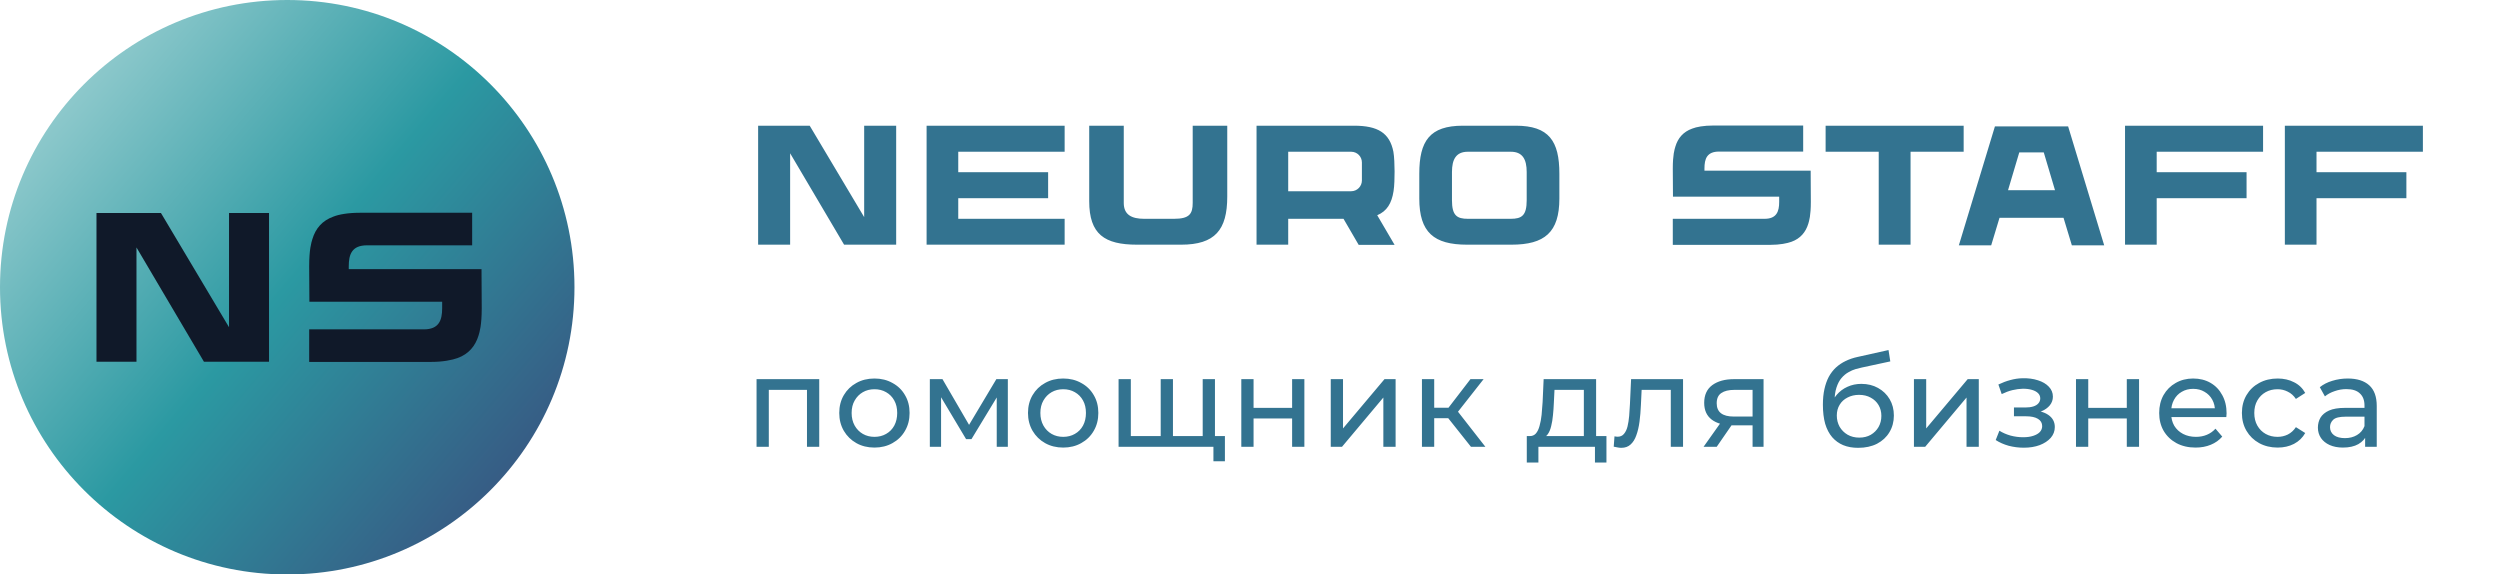 <?xml version="1.0" encoding="UTF-8"?> <svg xmlns="http://www.w3.org/2000/svg" width="235" height="54" viewBox="0 0 235 54" fill="none"> <circle cx="27" cy="27" r="27" fill="url(#paint0_linear_145_605)"></circle> <path d="M9.069 20.02H15.129L21.529 30.76V20.02H25.289V34H19.169L12.829 23.26V34H9.069V20.02ZM45.263 25.3L45.283 28.96C45.283 30.6 45.083 31.2 44.983 31.54C44.683 32.52 44.063 33.28 43.003 33.66C42.503 33.84 41.643 34.02 40.523 34.02H29.063V30.96H39.843C41.263 30.96 41.563 30.1 41.563 28.98V28.36H29.083L29.063 25.04C29.063 23.42 29.263 22.82 29.363 22.48C29.663 21.48 30.283 20.74 31.343 20.36C31.843 20.16 32.703 20 33.823 20H44.383V23.06H34.503C33.063 23.06 32.783 23.92 32.783 25.04V25.3H45.263Z" fill="#101929"></path> <path d="M71.264 11.816H76.112L81.232 20.408V11.816H84.24V23H79.344L74.272 14.408V23H71.264V11.816ZM100.076 14.264H90.076V16.184H98.524V18.632H90.076V20.568H100.076V23H87.1V11.816H100.076V14.264ZM112.114 11.816H115.362V18.488C115.362 21.608 114.21 23 111.026 23H106.882C103.826 23 102.386 22.024 102.386 18.904V11.816H105.634V19.08C105.634 20.184 106.37 20.568 107.554 20.568H110.354C111.81 20.568 112.114 20.104 112.114 19.064V11.816ZM130.995 17.96C130.819 19.112 130.371 19.848 129.459 20.232L131.091 23.016H127.715L126.291 20.568H121.091V23H118.115V11.816H127.283C129.507 11.816 130.627 12.488 130.979 14.264C131.059 14.696 131.091 15.576 131.091 16.12C131.091 16.648 131.075 17.48 130.995 17.96ZM121.091 14.264V17.976H127.011C127.571 17.976 128.019 17.512 128.019 16.968V15.272C128.019 14.712 127.571 14.264 127.011 14.264H121.091ZM142.485 11.816C145.605 11.816 146.581 13.256 146.581 16.328V18.664C146.581 21.848 145.189 23 142.069 23H137.909C134.789 23 133.413 21.848 133.413 18.664V16.328C133.413 13.256 134.389 11.816 137.509 11.816H142.485ZM143.509 18.824V16.168C143.509 14.984 143.125 14.264 142.021 14.264H137.973C136.869 14.264 136.485 14.984 136.485 16.168V18.824C136.485 20.264 136.949 20.568 137.989 20.568H142.005C143.045 20.568 143.509 20.264 143.509 18.824ZM170.203 16.04L170.219 18.968C170.219 20.28 170.059 20.76 169.979 21.032C169.739 21.816 169.243 22.424 168.395 22.728C167.995 22.872 167.307 23.016 166.411 23.016H157.243V20.568H165.867C167.003 20.568 167.243 19.88 167.243 18.984V18.488H157.259L157.243 15.832C157.243 14.536 157.403 14.056 157.483 13.784C157.723 12.984 158.219 12.392 159.067 12.088C159.467 11.928 160.155 11.8 161.051 11.8H169.499V14.248H161.595C160.443 14.248 160.219 14.936 160.219 15.832V16.04H170.203ZM184.584 11.816V14.264H179.592V23H176.6V14.264H171.608V11.816H184.584ZM194.403 11.88L197.795 23.064H194.755L193.971 20.472H187.955L187.171 23.064H184.131L187.523 11.88H194.403ZM192.115 14.328H189.811L188.755 17.88H193.171L192.115 14.328ZM212.729 14.264H202.729V16.184H211.177V18.632H202.729V23H199.753V11.816H212.729V14.264ZM227.752 14.264H217.752V16.184H226.2V18.632H217.752V23H214.776V11.816H227.752V14.264Z" fill="#337390"></path> <path d="M71.116 42V35.64H77.008V42H75.856V36.36L76.132 36.648H71.992L72.268 36.36V42H71.116ZM82.201 42.072C81.561 42.072 80.993 41.932 80.497 41.652C80.001 41.372 79.609 40.988 79.321 40.5C79.033 40.004 78.889 39.444 78.889 38.82C78.889 38.188 79.033 37.628 79.321 37.14C79.609 36.652 80.001 36.272 80.497 36C80.993 35.72 81.561 35.58 82.201 35.58C82.833 35.58 83.397 35.72 83.893 36C84.397 36.272 84.789 36.652 85.069 37.14C85.357 37.62 85.501 38.18 85.501 38.82C85.501 39.452 85.357 40.012 85.069 40.5C84.789 40.988 84.397 41.372 83.893 41.652C83.397 41.932 82.833 42.072 82.201 42.072ZM82.201 41.064C82.609 41.064 82.973 40.972 83.293 40.788C83.621 40.604 83.877 40.344 84.061 40.008C84.245 39.664 84.337 39.268 84.337 38.82C84.337 38.364 84.245 37.972 84.061 37.644C83.877 37.308 83.621 37.048 83.293 36.864C82.973 36.68 82.609 36.588 82.201 36.588C81.793 36.588 81.429 36.68 81.109 36.864C80.789 37.048 80.533 37.308 80.341 37.644C80.149 37.972 80.053 38.364 80.053 38.82C80.053 39.268 80.149 39.664 80.341 40.008C80.533 40.344 80.789 40.604 81.109 40.788C81.429 40.972 81.793 41.064 82.201 41.064ZM87.405 42V35.64H88.593L91.329 40.344H90.849L93.657 35.64H94.737V42H93.693V36.936L93.885 37.044L91.317 41.28H90.813L88.233 36.96L88.461 36.912V42H87.405ZM99.943 42.072C99.303 42.072 98.735 41.932 98.239 41.652C97.743 41.372 97.351 40.988 97.063 40.5C96.775 40.004 96.631 39.444 96.631 38.82C96.631 38.188 96.775 37.628 97.063 37.14C97.351 36.652 97.743 36.272 98.239 36C98.735 35.72 99.303 35.58 99.943 35.58C100.575 35.58 101.139 35.72 101.635 36C102.139 36.272 102.531 36.652 102.811 37.14C103.099 37.62 103.243 38.18 103.243 38.82C103.243 39.452 103.099 40.012 102.811 40.5C102.531 40.988 102.139 41.372 101.635 41.652C101.139 41.932 100.575 42.072 99.943 42.072ZM99.943 41.064C100.351 41.064 100.715 40.972 101.035 40.788C101.363 40.604 101.619 40.344 101.803 40.008C101.987 39.664 102.079 39.268 102.079 38.82C102.079 38.364 101.987 37.972 101.803 37.644C101.619 37.308 101.363 37.048 101.035 36.864C100.715 36.68 100.351 36.588 99.943 36.588C99.535 36.588 99.171 36.68 98.851 36.864C98.531 37.048 98.275 37.308 98.083 37.644C97.891 37.972 97.795 38.364 97.795 38.82C97.795 39.268 97.891 39.664 98.083 40.008C98.275 40.344 98.531 40.604 98.851 40.788C99.171 40.972 99.535 41.064 99.943 41.064ZM109.37 40.992L109.106 41.292V35.64H110.258V41.292L109.97 40.992H113.33L113.054 41.292V35.64H114.206V42H105.146V35.64H106.298V41.292L106.022 40.992H109.37ZM114.062 43.356V41.7L114.338 42H112.994V40.992H115.142V43.356H114.062ZM116.683 42V35.64H117.835V38.34H121.459V35.64H122.611V42H121.459V39.336H117.835V42H116.683ZM125.091 42V35.64H126.243V40.272L130.143 35.64H131.187V42H130.035V37.368L126.147 42H125.091ZM138.271 42L135.811 38.904L136.759 38.328L139.627 42H138.271ZM133.663 42V35.64H134.815V42H133.663ZM134.467 39.312V38.328H136.567V39.312H134.467ZM136.855 38.952L135.787 38.808L138.223 35.64H139.459L136.855 38.952ZM148.882 41.46V36.648H146.122L146.062 37.872C146.046 38.272 146.018 38.66 145.978 39.036C145.946 39.404 145.89 39.744 145.81 40.056C145.738 40.368 145.63 40.624 145.486 40.824C145.342 41.024 145.15 41.148 144.91 41.196L143.77 40.992C144.018 41 144.218 40.92 144.37 40.752C144.522 40.576 144.638 40.336 144.718 40.032C144.806 39.728 144.87 39.384 144.91 39C144.95 38.608 144.982 38.204 145.006 37.788L145.102 35.64H150.034V41.46H148.882ZM143.518 43.476V40.992H151.006V43.476H149.926V42H144.61V43.476H143.518ZM151.69 41.988L151.762 41.016C151.818 41.024 151.87 41.032 151.918 41.04C151.966 41.048 152.01 41.052 152.05 41.052C152.306 41.052 152.506 40.964 152.65 40.788C152.802 40.612 152.914 40.38 152.986 40.092C153.058 39.796 153.11 39.464 153.142 39.096C153.174 38.728 153.198 38.36 153.214 37.992L153.322 35.64H158.206V42H157.054V36.312L157.33 36.648H154.066L154.33 36.3L154.246 38.064C154.222 38.624 154.178 39.148 154.114 39.636C154.05 40.124 153.95 40.552 153.814 40.92C153.686 41.288 153.506 41.576 153.274 41.784C153.05 41.992 152.758 42.096 152.398 42.096C152.294 42.096 152.182 42.084 152.062 42.06C151.95 42.044 151.826 42.02 151.69 41.988ZM164.742 42V39.768L164.922 39.984H162.894C162.046 39.984 161.382 39.804 160.902 39.444C160.43 39.084 160.194 38.56 160.194 37.872C160.194 37.136 160.446 36.58 160.95 36.204C161.462 35.828 162.142 35.64 162.99 35.64H165.774V42H164.742ZM160.134 42L161.862 39.564H163.05L161.37 42H160.134ZM164.742 39.408V36.324L164.922 36.648H163.026C162.498 36.648 162.09 36.748 161.802 36.948C161.514 37.14 161.37 37.46 161.37 37.908C161.37 38.74 161.906 39.156 162.978 39.156H164.922L164.742 39.408ZM174.664 42.096C174.136 42.096 173.668 42.012 173.26 41.844C172.86 41.676 172.516 41.428 172.228 41.1C171.94 40.764 171.72 40.344 171.568 39.84C171.424 39.328 171.352 38.728 171.352 38.04C171.352 37.496 171.4 37.008 171.496 36.576C171.592 36.144 171.728 35.76 171.904 35.424C172.088 35.088 172.312 34.796 172.576 34.548C172.848 34.3 173.152 34.096 173.488 33.936C173.832 33.768 174.208 33.64 174.616 33.552L177.52 32.904L177.688 33.972L175.012 34.548C174.852 34.58 174.66 34.628 174.436 34.692C174.212 34.756 173.984 34.856 173.752 34.992C173.52 35.12 173.304 35.3 173.104 35.532C172.904 35.764 172.744 36.068 172.624 36.444C172.504 36.812 172.444 37.268 172.444 37.812C172.444 37.964 172.448 38.08 172.456 38.16C172.464 38.24 172.472 38.32 172.48 38.4C172.496 38.48 172.508 38.6 172.516 38.76L172.036 38.268C172.164 37.828 172.368 37.444 172.648 37.116C172.928 36.788 173.264 36.536 173.656 36.36C174.056 36.176 174.492 36.084 174.964 36.084C175.556 36.084 176.08 36.212 176.536 36.468C177 36.724 177.364 37.076 177.628 37.524C177.892 37.972 178.024 38.484 178.024 39.06C178.024 39.644 177.884 40.168 177.604 40.632C177.332 41.088 176.944 41.448 176.44 41.712C175.936 41.968 175.344 42.096 174.664 42.096ZM174.772 41.136C175.18 41.136 175.54 41.048 175.852 40.872C176.164 40.688 176.408 40.444 176.584 40.14C176.76 39.828 176.848 39.48 176.848 39.096C176.848 38.712 176.76 38.372 176.584 38.076C176.408 37.78 176.164 37.548 175.852 37.38C175.54 37.204 175.172 37.116 174.748 37.116C174.348 37.116 173.988 37.2 173.668 37.368C173.348 37.528 173.1 37.756 172.924 38.052C172.748 38.34 172.66 38.676 172.66 39.06C172.66 39.444 172.748 39.796 172.924 40.116C173.108 40.428 173.356 40.676 173.668 40.86C173.988 41.044 174.356 41.136 174.772 41.136ZM179.91 42V35.64H181.062V40.272L184.962 35.64H186.006V42H184.854V37.368L180.966 42H179.91ZM190.236 42.084C189.756 42.084 189.284 42.024 188.82 41.904C188.364 41.776 187.956 41.596 187.596 41.364L187.944 40.488C188.248 40.68 188.596 40.832 188.988 40.944C189.38 41.048 189.776 41.1 190.176 41.1C190.544 41.1 190.86 41.056 191.124 40.968C191.396 40.88 191.604 40.76 191.748 40.608C191.892 40.448 191.964 40.264 191.964 40.056C191.964 39.76 191.832 39.532 191.568 39.372C191.304 39.212 190.936 39.132 190.464 39.132H189.312V38.304H190.392C190.672 38.304 190.916 38.272 191.124 38.208C191.332 38.144 191.492 38.048 191.604 37.92C191.724 37.784 191.784 37.628 191.784 37.452C191.784 37.26 191.716 37.096 191.58 36.96C191.444 36.824 191.252 36.72 191.004 36.648C190.764 36.576 190.48 36.54 190.152 36.54C189.832 36.548 189.504 36.592 189.168 36.672C188.84 36.752 188.504 36.876 188.16 37.044L187.848 36.144C188.232 35.96 188.608 35.82 188.976 35.724C189.352 35.62 189.724 35.564 190.092 35.556C190.644 35.54 191.136 35.604 191.568 35.748C192 35.884 192.34 36.084 192.588 36.348C192.844 36.612 192.972 36.924 192.972 37.284C192.972 37.588 192.876 37.86 192.684 38.1C192.492 38.332 192.236 38.516 191.916 38.652C191.596 38.788 191.228 38.856 190.812 38.856L190.86 38.58C191.572 38.58 192.132 38.72 192.54 39C192.948 39.28 193.152 39.66 193.152 40.14C193.152 40.524 193.024 40.864 192.768 41.16C192.512 41.448 192.164 41.676 191.724 41.844C191.292 42.004 190.796 42.084 190.236 42.084ZM195.143 42V35.64H196.295V38.34H199.919V35.64H201.071V42H199.919V39.336H196.295V42H195.143ZM206.383 42.072C205.703 42.072 205.103 41.932 204.583 41.652C204.071 41.372 203.671 40.988 203.383 40.5C203.103 40.012 202.963 39.452 202.963 38.82C202.963 38.188 203.099 37.628 203.371 37.14C203.651 36.652 204.031 36.272 204.511 36C204.999 35.72 205.547 35.58 206.155 35.58C206.771 35.58 207.315 35.716 207.787 35.988C208.259 36.26 208.627 36.644 208.891 37.14C209.163 37.628 209.299 38.2 209.299 38.856C209.299 38.904 209.295 38.96 209.287 39.024C209.287 39.088 209.283 39.148 209.275 39.204H203.863V38.376H208.675L208.207 38.664C208.215 38.256 208.131 37.892 207.955 37.572C207.779 37.252 207.535 37.004 207.223 36.828C206.919 36.644 206.563 36.552 206.155 36.552C205.755 36.552 205.399 36.644 205.087 36.828C204.775 37.004 204.531 37.256 204.355 37.584C204.179 37.904 204.091 38.272 204.091 38.688V38.88C204.091 39.304 204.187 39.684 204.379 40.02C204.579 40.348 204.855 40.604 205.207 40.788C205.559 40.972 205.963 41.064 206.419 41.064C206.795 41.064 207.135 41 207.439 40.872C207.751 40.744 208.023 40.552 208.255 40.296L208.891 41.04C208.603 41.376 208.243 41.632 207.811 41.808C207.387 41.984 206.911 42.072 206.383 42.072ZM214.099 42.072C213.451 42.072 212.871 41.932 212.359 41.652C211.855 41.372 211.459 40.988 211.171 40.5C210.883 40.012 210.739 39.452 210.739 38.82C210.739 38.188 210.883 37.628 211.171 37.14C211.459 36.652 211.855 36.272 212.359 36C212.871 35.72 213.451 35.58 214.099 35.58C214.675 35.58 215.187 35.696 215.635 35.928C216.091 36.152 216.443 36.488 216.691 36.936L215.815 37.5C215.607 37.188 215.351 36.96 215.047 36.816C214.751 36.664 214.431 36.588 214.087 36.588C213.671 36.588 213.299 36.68 212.971 36.864C212.643 37.048 212.383 37.308 212.191 37.644C211.999 37.972 211.903 38.364 211.903 38.82C211.903 39.276 211.999 39.672 212.191 40.008C212.383 40.344 212.643 40.604 212.971 40.788C213.299 40.972 213.671 41.064 214.087 41.064C214.431 41.064 214.751 40.992 215.047 40.848C215.351 40.696 215.607 40.464 215.815 40.152L216.691 40.704C216.443 41.144 216.091 41.484 215.635 41.724C215.187 41.956 214.675 42.072 214.099 42.072ZM222.322 42V40.656L222.262 40.404V38.112C222.262 37.624 222.118 37.248 221.83 36.984C221.55 36.712 221.126 36.576 220.558 36.576C220.182 36.576 219.814 36.64 219.454 36.768C219.094 36.888 218.79 37.052 218.542 37.26L218.062 36.396C218.39 36.132 218.782 35.932 219.238 35.796C219.702 35.652 220.186 35.58 220.69 35.58C221.562 35.58 222.234 35.792 222.706 36.216C223.178 36.64 223.414 37.288 223.414 38.16V42H222.322ZM220.234 42.072C219.762 42.072 219.346 41.992 218.986 41.832C218.634 41.672 218.362 41.452 218.17 41.172C217.978 40.884 217.882 40.56 217.882 40.2C217.882 39.856 217.962 39.544 218.122 39.264C218.29 38.984 218.558 38.76 218.926 38.592C219.302 38.424 219.806 38.34 220.438 38.34H222.454V39.168H220.486C219.91 39.168 219.522 39.264 219.322 39.456C219.122 39.648 219.022 39.88 219.022 40.152C219.022 40.464 219.146 40.716 219.394 40.908C219.642 41.092 219.986 41.184 220.426 41.184C220.858 41.184 221.234 41.088 221.554 40.896C221.882 40.704 222.118 40.424 222.262 40.056L222.49 40.848C222.338 41.224 222.07 41.524 221.686 41.748C221.302 41.964 220.818 42.072 220.234 42.072Z" fill="#337390"></path> <defs> <linearGradient id="paint0_linear_145_605" x1="7.02" y1="9.18" x2="48.6" y2="44.28" gradientUnits="userSpaceOnUse"> <stop stop-color="#8CC8CB"></stop> <stop offset="0.49" stop-color="#2B99A2"></stop> <stop offset="1" stop-color="#375B84"></stop> </linearGradient> </defs> </svg> 